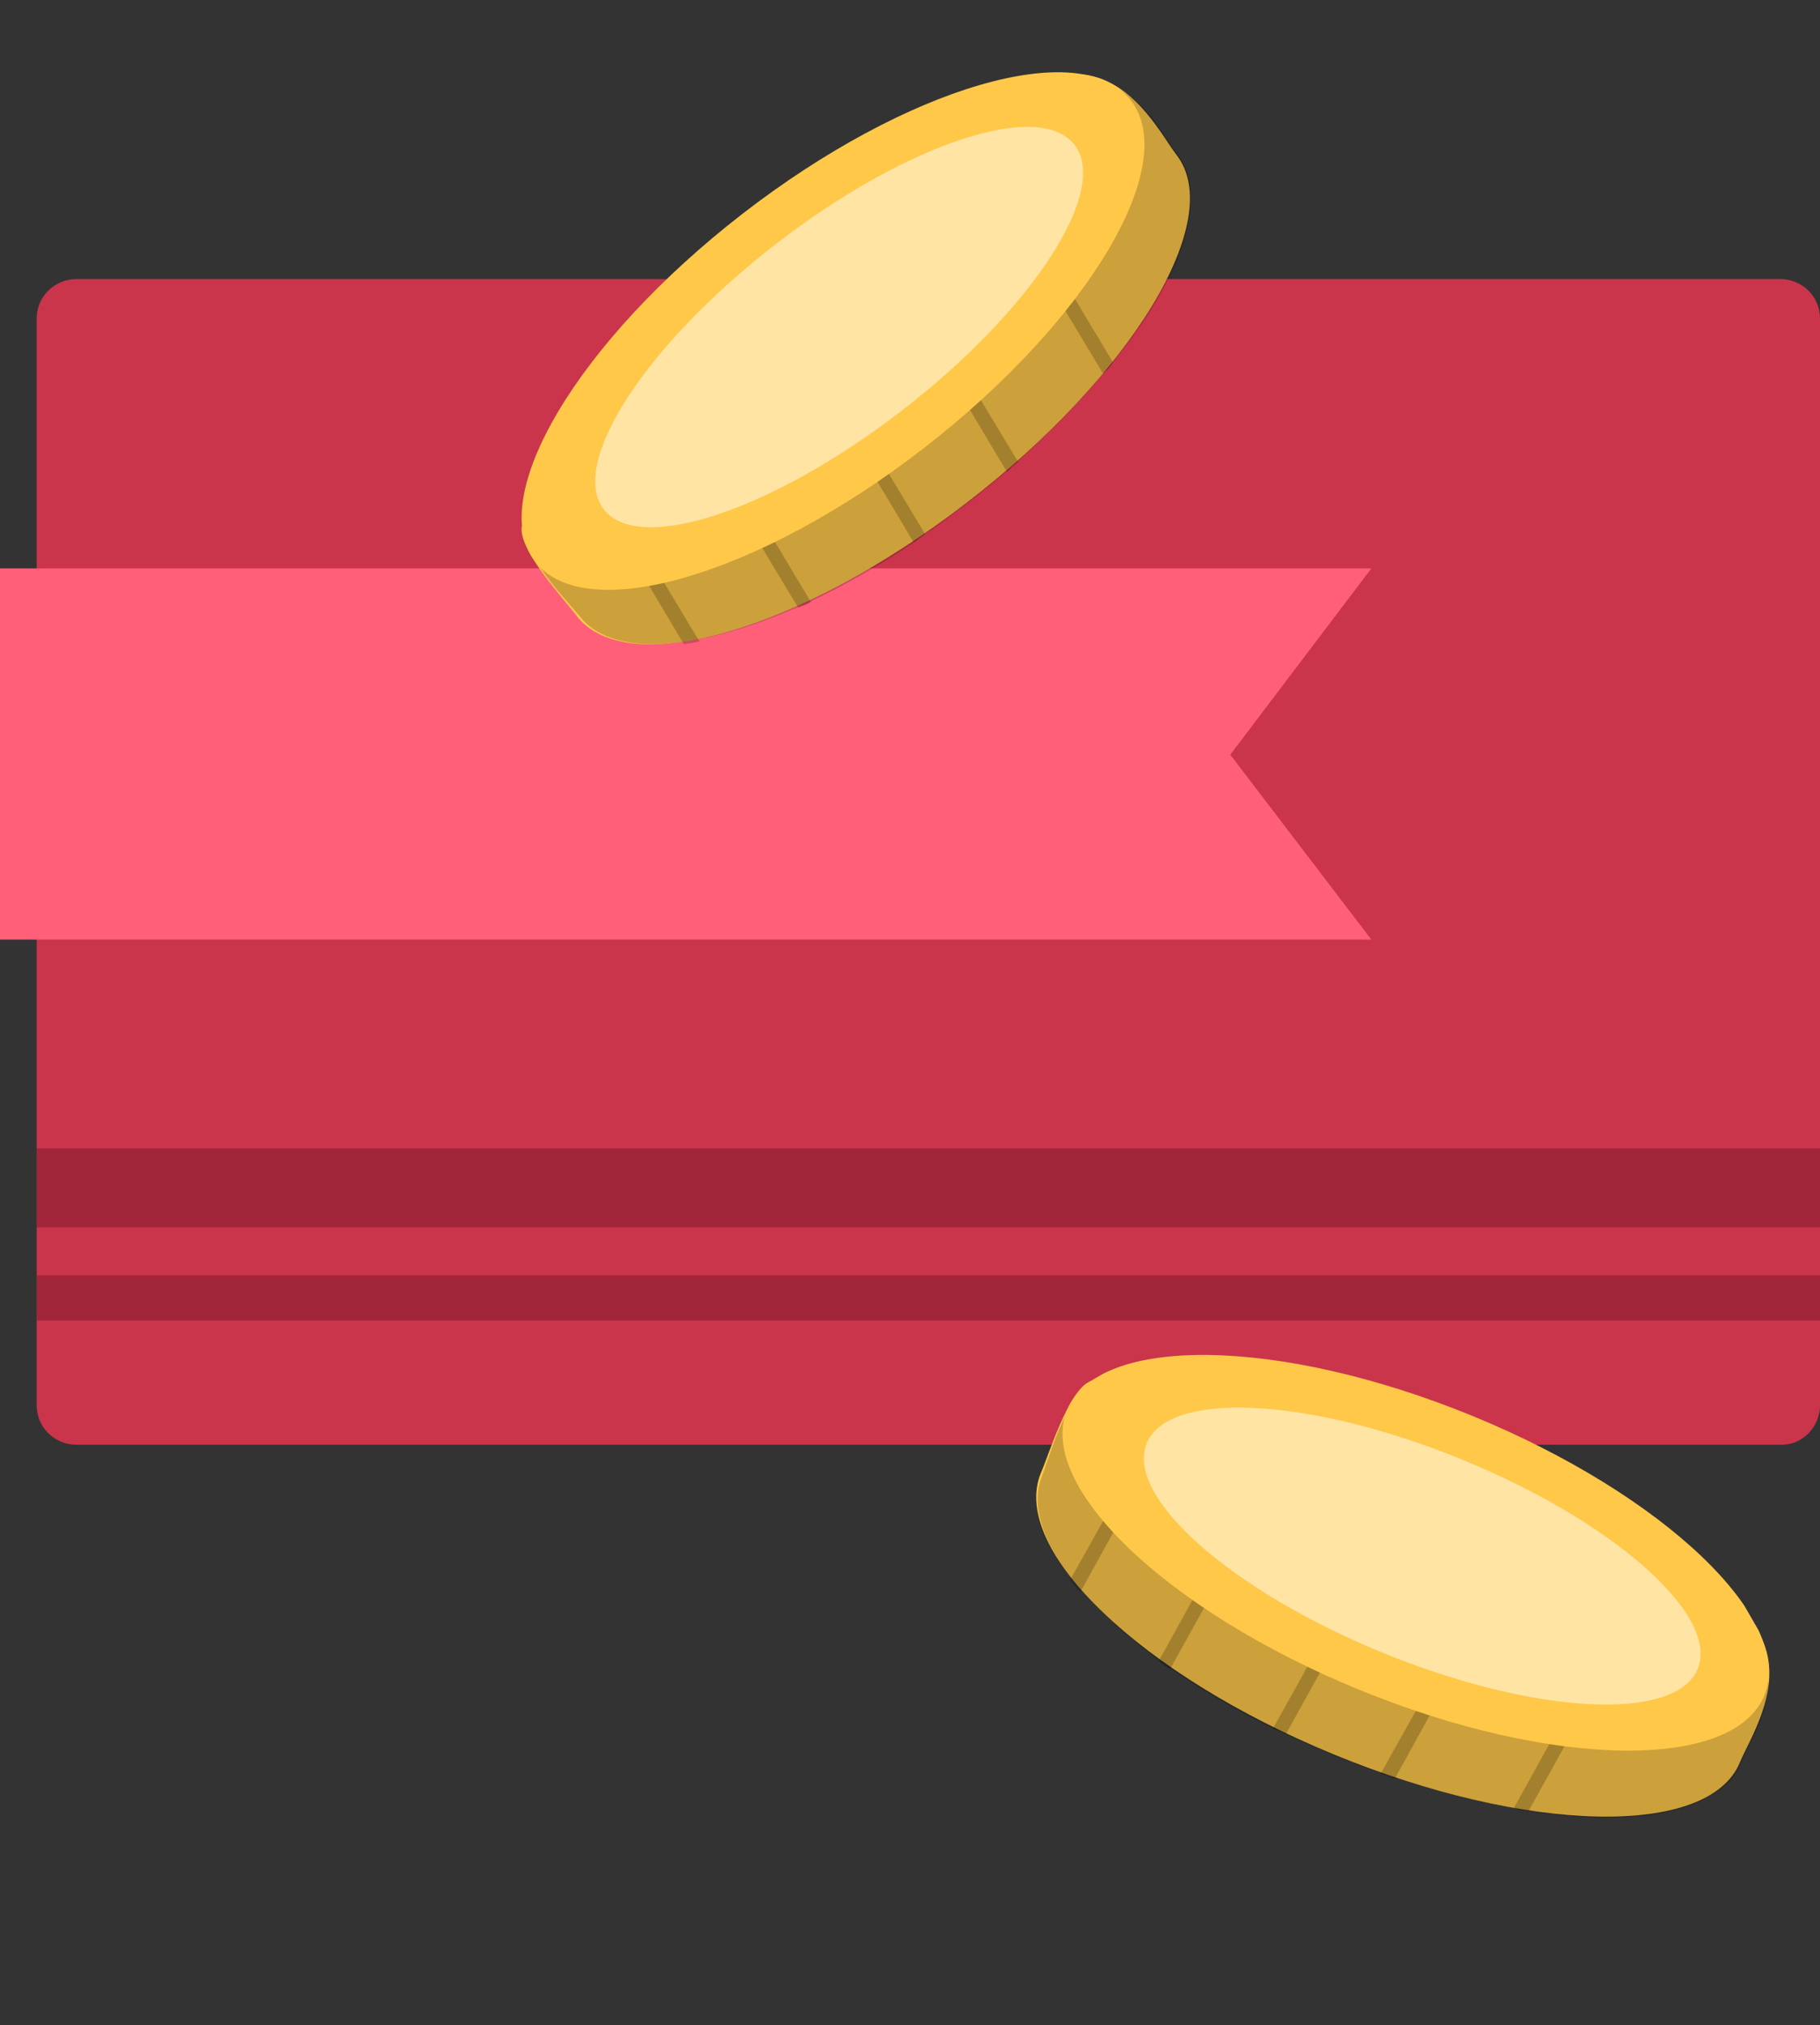 <svg width="80" height="89" viewBox="0 0 80 89" fill="none" xmlns="http://www.w3.org/2000/svg">
<rect x="0" y="0" width="80" height="89" fill="#333333" stroke="none"/>
<g clip-path="url(#clip0_1513_16648)">
<path d="M78.326 63.49H3.35C2.419 63.49 1.613 62.746 1.613 61.754V14.002C1.613 13.01 2.419 12.266 3.35 12.266H78.264C79.195 12.266 80.001 13.01 80.001 14.002V61.754C80.001 62.684 79.257 63.49 78.326 63.49Z" fill="#CA354C"/>
<path opacity="0.3" d="M80.001 50.469H1.613V53.942H80.001V50.469Z" fill="#43050F"/>
<path opacity="0.3" d="M80.001 56.047H1.613V58.031H80.001V56.047Z" fill="#43050F"/>
<path d="M60.279 41.291H0V24.98H60.279L54.078 33.166L60.279 41.291Z" fill="#FF5F78"/>
</g>
<g clip-path="url(#clip1_1513_16648)">
<path d="M51.706 6.795C53.939 9.648 49.722 16.532 42.466 22.113C35.21 27.695 27.582 29.927 25.35 27.074C24.854 26.392 22.807 24.222 22.931 23.167C23.365 19.756 28.947 16.036 34.466 11.757C39.675 7.85 44.513 2.64 47.923 3.322C49.97 3.757 51.086 5.989 51.706 6.795Z" fill="#FFC849"/>
<path opacity="0.2" d="M47.927 3.324C50.47 4.192 50.966 5.805 51.772 6.797C52.578 7.851 52.516 9.464 51.772 11.324C51.71 11.572 51.586 11.758 51.462 12.006C50.904 13.247 50.035 14.549 48.981 15.851C48.857 16.037 48.733 16.223 48.547 16.348C47.493 17.65 46.191 18.952 44.764 20.254C44.578 20.378 44.454 20.503 44.268 20.689C43.71 21.185 43.152 21.619 42.532 22.115C41.911 22.549 41.353 23.045 40.733 23.417C40.547 23.541 40.361 23.665 40.237 23.789C38.687 24.844 37.136 25.712 35.71 26.394C35.524 26.518 35.338 26.58 35.152 26.642C33.601 27.324 32.113 27.82 30.811 28.068C30.563 28.13 30.377 28.13 30.129 28.192C28.02 28.503 26.346 28.192 25.477 27.076C24.919 26.394 22.873 24.285 23.059 23.169C23.245 22.053 23.989 20.875 25.043 19.696C25.105 19.634 25.229 19.448 25.415 19.324C27.648 17.03 31.121 14.549 34.532 11.882C38.563 8.782 43.09 4.937 46.439 3.758C46.625 3.696 46.873 3.634 47.059 3.572C47.307 3.448 47.617 3.386 47.927 3.324Z" fill="black"/>
<g opacity="0.2">
<path d="M25.102 18.766L25.412 19.324L30.745 28.192C30.497 28.254 30.311 28.254 30.063 28.316L24.978 19.758L24.605 19.076L25.102 18.766Z" fill="black"/>
</g>
<g opacity="0.2">
<path d="M30.187 17.34L35.644 26.456C35.458 26.58 35.272 26.642 35.086 26.704L29.629 17.65L30.187 17.34Z" fill="black"/>
</g>
<g opacity="0.2">
<path d="M39.555 11.695L44.764 20.316C44.578 20.439 44.454 20.564 44.268 20.75L39.059 12.005L39.555 11.695Z" fill="black"/>
</g>
<g opacity="0.2">
<path d="M35.148 14.301L40.668 23.479C40.482 23.603 40.296 23.727 40.172 23.851L34.652 14.611L35.148 14.301Z" fill="black"/>
</g>
<g opacity="0.2">
<path d="M43.894 7.543L48.917 15.915C48.793 16.101 48.669 16.287 48.483 16.411L43.336 7.853L43.894 7.543Z" fill="black"/>
</g>
<path d="M40.604 19.697C47.834 14.097 51.91 7.253 49.708 4.41C47.506 1.567 39.86 3.801 32.63 9.401C25.4 15 21.324 21.844 23.526 24.687C25.728 27.53 33.374 25.296 40.604 19.697Z" fill="#FFC849"/>
<path opacity="0.5" d="M39.696 18.002C45.409 13.577 48.783 8.366 47.231 6.362C45.679 4.358 39.789 6.321 34.076 10.746C28.362 15.171 24.988 20.382 26.54 22.386C28.092 24.39 33.982 22.427 39.696 18.002Z" fill="white"/>
</g>
<g clip-path="url(#clip2_1513_16648)">
<path d="M76.486 77.434C75.132 80.793 67.062 80.583 58.601 77.09C50.139 73.597 44.392 68.108 45.746 64.748C46.089 63.977 46.945 61.119 47.92 60.7C51.091 59.37 57.104 62.343 63.57 64.984C69.558 67.542 76.488 69.126 77.603 72.421C78.25 74.41 76.874 76.493 76.486 77.434Z" fill="#FFC849"/>
<path opacity="0.2" d="M77.604 72.422C78.124 75.058 76.975 76.294 76.519 77.488C76.009 78.713 74.582 79.466 72.598 79.752C72.353 79.822 72.129 79.808 71.853 79.824C70.499 79.961 68.937 79.86 67.282 79.598C67.059 79.584 66.836 79.57 66.636 79.471C64.981 79.209 63.202 78.732 61.361 78.148C61.16 78.049 60.991 78.003 60.737 77.935C60.028 77.7 59.373 77.434 58.633 77.145C57.947 76.825 57.239 76.589 56.606 76.238C56.406 76.139 56.205 76.04 56.036 75.995C54.348 75.179 52.821 74.271 51.517 73.376C51.316 73.277 51.169 73.147 51.023 73.017C49.657 72.016 48.483 70.975 47.617 69.971C47.439 69.787 47.346 69.626 47.168 69.442C45.846 67.771 45.277 66.166 45.809 64.856C46.121 64.031 46.924 61.205 47.984 60.808C49.044 60.411 50.436 60.466 51.984 60.79C52.068 60.813 52.291 60.827 52.492 60.926C55.595 61.712 59.48 63.48 63.495 65.1C68.196 67.041 73.789 69.039 76.484 71.35C76.631 71.48 76.808 71.664 76.955 71.794C77.187 71.947 77.395 72.184 77.604 72.422Z" fill="black"/>
<g opacity="0.2">
<path d="M52.818 60.379L52.49 60.926L47.477 69.979C47.299 69.796 47.206 69.634 47.028 69.451L51.897 60.768L52.302 60.104L52.818 60.379Z" fill="black"/>
</g>
<g opacity="0.2">
<path d="M56.596 64.069L51.429 73.354C51.229 73.255 51.082 73.124 50.935 72.994L56.048 63.741L56.596 64.069Z" fill="black"/>
</g>
<g opacity="0.2">
<path d="M66.166 69.355L61.305 78.177C61.105 78.078 60.935 78.032 60.681 77.964L65.649 69.081L66.166 69.355Z" fill="black"/>
</g>
<g opacity="0.2">
<path d="M61.709 66.844L56.52 76.213C56.32 76.114 56.119 76.015 55.95 75.969L61.192 66.569L61.709 66.844Z" fill="black"/>
</g>
<g opacity="0.2">
<path d="M71.935 71.038L67.197 79.574C66.973 79.56 66.75 79.546 66.55 79.447L71.388 70.71L71.935 71.038Z" fill="black"/>
</g>
<path d="M59.763 74.267C68.227 77.728 76.192 77.836 77.554 74.508C78.915 71.179 73.157 65.675 64.693 62.213C56.229 58.752 48.264 58.644 46.902 61.972C45.541 65.301 51.299 70.805 59.763 74.267Z" fill="#FFC849"/>
<path opacity="0.5" d="M60.778 72.632C67.467 75.367 73.667 75.683 74.626 73.338C75.585 70.992 70.941 66.872 64.252 64.137C57.563 61.401 51.363 61.085 50.404 63.431C49.444 65.777 54.089 69.896 60.778 72.632Z" fill="white"/>
</g>
<defs>
<clipPath id="clip0_1513_16648">
<rect width="80" height="51.225" fill="white" transform="translate(0 12.266)"/>
</clipPath>
<clipPath id="clip1_1513_16648">
<rect width="29.395" height="25.178" fill="white" transform="translate(22.934 3.199)"/>
</clipPath>
<clipPath id="clip2_1513_16648">
<rect width="29.395" height="25.178" fill="white" transform="translate(65.215 50.715) rotate(60)"/>
</clipPath>
</defs>
</svg>
